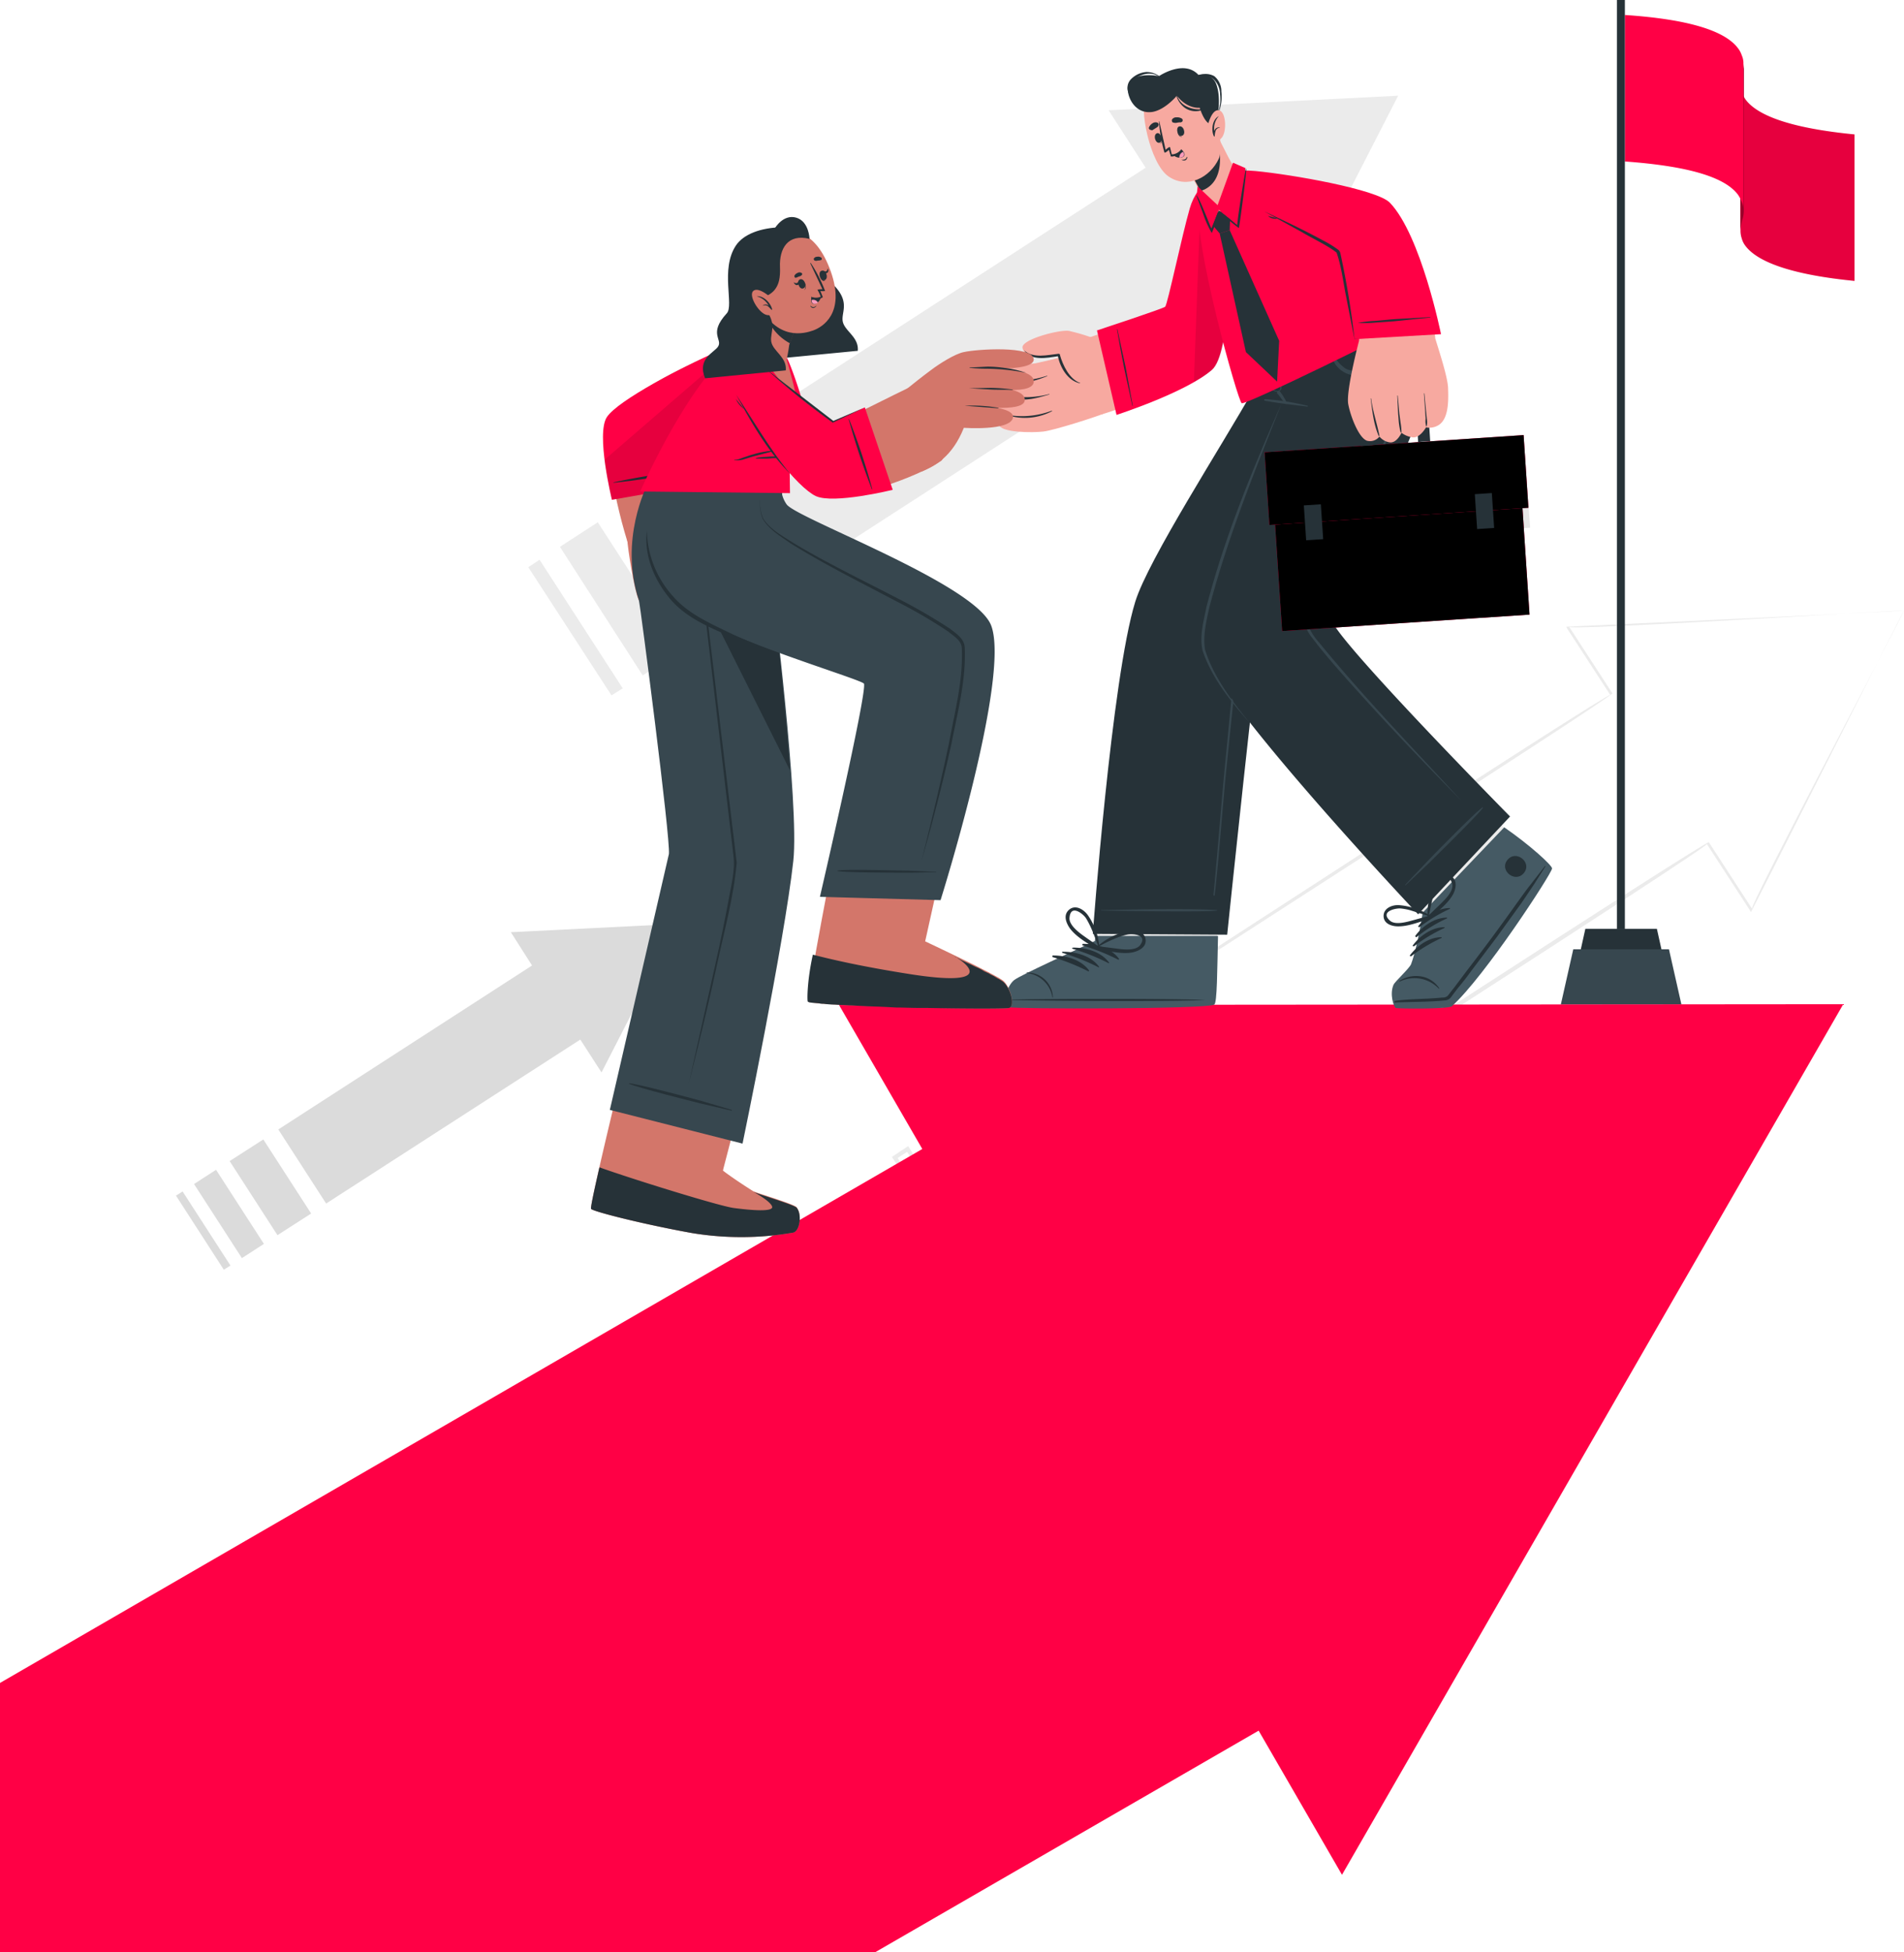 <svg xmlns="http://www.w3.org/2000/svg" xmlns:v="https://vecta.io/nano" viewBox="0 0 457.7 469.1"><style><![CDATA[.J,.M{isolation:isolate}.N{fill:#263238}.O{fill:#ff0045}.P{fill:#f7a9a0}.Q{fill:#d3766a}.R{opacity:.1}.S{fill:#37474f}.T{fill:#ebebeb}]]></style><path d="M336.1 23l-31.8 62-8.9-13.8-105.8 68.4-20-30.9 105.8-68.4-8.9-13.8 69.6-3.5zM129.7 134.5l20 30.9-2.7 1.7-20-30.8 2.7-1.8zm14-9l20 30.9-9.2 5.9-19.9-30.9 9.1-5.9zm19.7-12.7l20 30.8-14.2 9.2-19.9-30.9 14.1-9.1z" class="T"></path><path d="M162.9 222l-18.3 35.7-5.1-7.9-61.1 39.4-11.5-17.8 61-39.4-5.1-8 40.1-2zm-99.6 51.8l11.5 17.8-8.1 5.2L55.2 279l8.1-5.2zm-16.657 10.711l5.291-3.419 11.506 17.806-5.291 3.419zM43.9 286.3l11.5 17.8-1.6 1-11.5-17.8 1.6-1z" fill="#dbdbdb"></path><path d="M238.2 314l-23.8-36 3.9-2.6 23.1 36.5.1.1h-.1l-3.2 2zm0 0l3.1-2.1v.1l-23.5-35.6.7.1-3.1 2 .1-.7 22.7 36.2zm219.5-167.3c-.5.7-36.4 71.9-36.8 72.5l-.2-.4-10.4-16c2-.2-122.8 79.6-122.3 79.6l-.4.3-.2-.4-23.2-35.8-.3-.4.4-.3c.1.3 123.6-80.4 122.8-78.8l-10.4-16-.2-.4c.4 0 80.7-3.7 81.2-3.9zm0 0c0-.2-81.9 5-80.5 3.9l10.4 16c.7.5-122.7 79.5-122.8 79.9l.1-.7 23.2 35.8-.6-.1c.4.1 123.1-80 123.3-79.1l10.4 16c-1.7 1.1 36.9-71.8 36.5-71.7zm-223.3 119l17.7 26.6 5.9 9 .2.4-.4.2-10.6 6.9-.4.3-.3-.4-17.2-27-5.7-9-.1-.2.2-.1 10.7-6.7zm0 0l-10.4 7 .1-.3 5.9 8.9c3.8 5.6 13.7 20.9 17.5 26.8l-.7-.1 10.6-6.8-.1.6-5.7-8.9-17.2-27.2zm22.9-14.8l23.5 35.6.2.4-.4.2-16.4 10.6-.4.3-.3-.4-11.5-18-11.6-18.2 16.9-10.5zm0 0l-16.2 10.8.1-.4 11.7 17.8 11.6 17.9-.7-.1 16.4-10.5-.1.6-22.8-36.1z" class="T"></path><use href="#B" class="O"></use><g class="R"><use href="#B"></use></g><use href="#C" class="O"></use><g opacity=".4"><use href="#C"></use></g><path d="M419.1 15.3v35.2a4.48 4.48 0 0 0-.4-2 9.15 9.15 0 0 0-.9-1.7c-3.2-4.3-12.1-6.9-27.2-8V3.6c15 1 24 3.7 27.2 8a5.56 5.56 0 0 1 .9 1.7 4.48 4.48 0 0 1 .4 2z" class="O"></path><g class="N"><path d="M388.7 0h1.9v223.3h-1.9z"></path><path d="M400.5 233.1h-21.6l2.2-9.9h17.2l2.2 9.9z"></path></g><path d="M404.2 241.4h-29l3-13.3h23l3 13.3z" class="S"></path><g class="O"><path d="M333.1 398.2l-30.6 17.7h0l-92.1 53.2H0v-64.7l221.7-128.3 30.6-17.6 80.8 139.7z"></path><path d="M322.6 450.5l120.5-209.2-241.4.2 120.9 209z"></path></g><path d="M243.1 241.8c1.6.5 46.4.1 48.2-1 .6-.4 1-7 1.1-14.9 0-1.7 3.4-29.2 3.4-29.2l-30 .2-2.4 29.2s-17.1 7.8-18.9 9.2-3 6-1.4 6.5z" class="P"></path><path d="M292.9 220.7l-.5 5.3c-.2 7.9-.5 14.5-1.1 14.9-1.7 1.1-46.6 1.5-48.1 1s-.2-5 1.5-6.4 18.8-9.2 18.8-9.2l.4-5.4z" class="T"></path><path d="M242.2 242c1.6.5 47.9.5 49.7-.6.7-.4.7-8.4.9-16.5h-29.5l-.1 1.2c-4.1 2-17.9 8.2-19.4 9.4-1.7 1.3-3.2 6-1.6 6.5z" fill="#455a64"></path><g class="N"><path d="M242.9 240.2c7.8-.2 39.1-.3 46.8.1h0c-7.7.4-39 .2-46.8 0-.1 0-.1-.1 0-.1zm3.9-6.5a6.15 6.15 0 0 1 6.3 6h-.1a7 7 0 0 0-6.3-5.9.1.1 0 0 0 .1-.1zm13.6-6.9c3.1 0 6.7 1 8.6 3.6.1.1-.1.2-.2.2a52 52 0 0 0-8.5-3.4c-.1 0-.1-.2-.1-.3s.1-.1.2-.1zm-2.4.9c3.1 0 6.7 1 8.6 3.6.1.1-.1.2-.2.1a52 52 0 0 0-8.5-3.4.22.22 0 0 1-.2-.2c.1 0 .2-.1.3-.1zm-2.4 1c3.1 0 6.7 1 8.6 3.6.1.1-.1.2-.2.1a52 52 0 0 0-8.5-3.4.22.22 0 0 1-.2-.2c.1-.1.2-.2.3-.1zm-2.4.9c3.1 0 6.7 1 8.6 3.6.1.1-.1.2-.2.2a52 52 0 0 0-8.5-3.4c-.1 0-.2-.1-.1-.3s.1-.1.2-.1z"></path><path d="M257.2 223.1c1.7 2.2 4.2 3.5 6.5 5a.44.44 0 0 0 .5-.1v-.1a.1.1 0 0 0 .1-.1 15.69 15.69 0 0 0-2.8-7.9c-1-1.4-3-2.6-4.5-1.3s-.7 3.2.2 4.5zm-.1-2.6c.3-3.4 3.4-.8 4 .2a21.16 21.16 0 0 1 1.1 2.1c.7 1.5 1.2 3 1.8 4.6-1-.8-2.1-1.5-3.2-2.3-1.3-.9-3.9-2.8-3.7-4.6z"></path><path d="M275.4 225.8c-.2-2-2.6-2.5-4.2-2.1a16.24 16.24 0 0 0-7.5 3.8v.1h0c-.1.2-.1.4.1.5h.1c2.7.4 5.5 1.2 8.1.8 1.6-.3 3.6-1.2 3.4-3.1zm-7.3 2.1l-3.9-.5a35.48 35.48 0 0 1 4.4-2.1 15.46 15.46 0 0 1 2.3-.7c1.2-.3 5.2-.1 3.1 2.6-1.2 1.4-4.4.9-5.9.7z"></path><path d="M327 75.4s7.8 11.4 3.5 23.8c-7.4 21.1-26.1 44.9-26.7 47.6-1.4 6.4-8.8 77.8-8.8 77.8l-32.3-.2s4.5-61.4 10.2-79.8c3.1-10.1 20.9-37.6 28.5-51.1.7-1.2-.9-6.4-.9-6.4z"></path></g><path d="M264.7 218.7c5.2-.1 21-.5 27.9 0v.1c-2.4.4-22.7.1-27.9 0v-.1zm67.9-127.8c-2.2 3.6-4.6 7.1-6.9 10.7l-6.8 10.8-13.2 21.8a61.72 61.72 0 0 0-5.3 10.6 63.52 63.52 0 0 0-2.9 11.4c-.7 3.9-1.1 7.8-1.5 11.8l-1.2 12.6c-.9 8.6-2 22.8-2.8 31.3l-.3 3.2c0 .1.3.2.3 0 1-8.5 2-22.7 2.9-31.2l1.3-12.7 1.3-11.8a72.12 72.12 0 0 1 2.4-11.4 50 50 0 0 1 4.9-11.1c4.1-7.3 8.5-14.5 12.8-21.6L331 93.8c.6-.9 1.1-1.8 1.7-2.6.1-.3 0-.4-.1-.3z" class="S"></path><path d="M335.9 242c.6 0 11.8.5 12.8-.3 9.7-8.7 23.4-31.6 23.7-32.7.2-.7-10.1-9.2-10.1-9.2-1.1-1.2-19.7-20.8-19.7-20.8l-20 20.2L342 219l.3.3a74.24 74.24 0 0 1-2.8 12.4c-.3.8-3.9 4.4-4.1 5-1 2.3-.4 5.3.5 5.3z" class="P"></path><path d="M335.9 242c.6 0 11.8.5 12.8-.3 9.7-8.7 23.4-31.6 23.7-32.7.2-.7-10.1-9.2-10.1-9.2a40.44 40.44 0 0 0-3.5-3.7l-19.7 20 2.8 2.8.3.3a65.72 65.72 0 0 1-2.9 12.4c-.3.8-3.9 4.4-4.1 5-.8 2.4-.2 5.4.7 5.4z" class="T"></path><path d="M335.5 242.2c.4.2 12.7.3 13.5-.4 7.8-7 23.9-31.7 24.1-33.1.1-.7-5.4-5.7-11.5-9.9L342 219.3s-1.2 8.1-2.8 12.4c-.4 1-3.9 4.2-4.2 4.9-1 2.3 0 5.2.5 5.6z" fill="#455a64"></path><g class="N"><path d="M336.4 235.7a7.42 7.42 0 0 1 5.6-1 6.46 6.46 0 0 1 4 2.8l-.1.1a8.06 8.06 0 0 0-9.5-1.7v-.2zm26-29.1c2.1-2.5 6 .7 3.9 3.2s-6-.7-3.9-3.2zm-21.5 16c1.7-2.3 4.6-4.4 7.6-4.4.1 0 .1.2 0 .2a38.27 38.27 0 0 0-7.3 4.4c-.1 0-.2 0-.2-.1s-.1 0-.1-.1zm-.7 2.3c1.7-2.3 4.6-4.4 7.6-4.4.1 0 .1.2 0 .2a34.15 34.15 0 0 0-7.3 4.5c-.1 0-.2 0-.2-.1s-.1-.1-.1-.2zm-.6 2.3c1.7-2.3 4.6-4.4 7.6-4.4.1 0 .1.2 0 .2a38.27 38.27 0 0 0-7.3 4.4c-.1 0-.2 0-.2-.1-.2 0-.2 0-.1-.1zm-.7 2.4c1.7-2.3 4.6-4.4 7.6-4.4.1 0 .1.2 0 .2a38.27 38.27 0 0 0-7.3 4.4c-.1 0-.2 0-.2-.1a.1.1 0 0 1-.1-.1zm-3.5 10.9c3.4-.5 6.8-.4 10.2-.7l1.2-.1a1.75 1.75 0 0 0 1.2-.4c.5-.6 1-1.3 1.5-1.9l3-4q6.15-7.95 12-16.2c1.1-1.5 2.2-3.1 3.4-4.6l3.5-4.5h.1v.1h0l-2.8 4.4-2.9 4.3-6 8.3-6.2 8.2c-1 1.4-2.1 2.8-3.2 4.1-.5.7-1 1.3-1.5 2a2 2 0 0 1-1.6.9c-3.9.4-7.9.3-11.9.5-.1 0-.2 0-.2-.1s.1-.3.2-.3z"></path><path d="M336.1 222.6c2.6 0 5.1-1.1 7.6-1.8a.37.37 0 0 0 .2-.5v-.2h0a16.07 16.07 0 0 0-7.6-2.6c-1.6-.1-3.7.7-3.7 2.6s2 2.5 3.5 2.5zm-2-1.4c-2.4-2.2 1.4-3 2.6-2.9a14.35 14.35 0 0 1 2.2.4l4.5 1.4-3.6 1c-1.5.4-4.4 1.3-5.7.1z"></path><path d="M348.9 210.6c-1.7-1-3.4.5-4.1 1.9a15.6 15.6 0 0 0-1.6 7.9c0 .1 0 .1.1.1a.37.37 0 0 0 .5.2.1.1 0 0 0 .1-.1c1.9-1.8 4.1-3.4 5.4-5.7.7-1.3 1.1-3.4-.4-4.3zm-2.7 6.7l-2.7 2.6 1-4.6a18 18 0 0 1 .8-2.1c.5-1.1 3-3.9 3.8-.8.4 1.8-1.9 3.9-2.9 4.9z"></path><path d="M340.9 219.7l22.1-23.5s-42.7-43.3-43-47.5c-.3-3.8 22.2-45.9 22.6-55.4.3-5.7-5.1-15.3-10.6-20.1l-31.4 13.9a23.06 23.06 0 0 0 8.1 8.6s-21.9 47.4-19.3 60.6c2.4 11.4 51.5 63.4 51.5 63.4z"></path></g><g class="S"><path d="M337.8 212.6l5.3-5.6c1.5-1.6 11.6-11.9 13.3-13a.1.1 0 0 1 .1.1c-1.2 1.7-11.5 11.8-13 13.3l-5.6 5.3h-.1zM304.1 95.9a60.05 60.05 0 0 1 10.2 1.6.1.1 0 0 1 0 .2c-3.4-.4-6.9-.8-10.2-1.4a.2.2 0 0 1 0-.4z"></path><path d="M307.6 94a9.06 9.06 0 0 1 1.1 1.6 3.51 3.51 0 0 1 .6 1.4c0 .1-.1.1-.2.1a10.59 10.59 0 0 1-1-1.2 17.1 17.1 0 0 0-1.1-1.4c-.1-.2 0-.4.2-.4a.35.35 0 0 1 .4-.1z"></path><path d="M300.9 85a.1.1 0 0 1 .1-.1 44.58 44.58 0 0 0 2.2 5c.4.8 2.8 4.8 4.3 3.9.3-.2.3-.4.2-.8a5.39 5.39 0 0 0-.7-1.3 21.48 21.48 0 0 1-1.4-2.6 29.22 29.22 0 0 1-1.9-5.2s.1-.1.1 0a42.77 42.77 0 0 0 3.1 6.9c.6 1 1.9 2.5.6 3.2s-3.4-1.8-3.8-2.6a19.48 19.48 0 0 1-2.8-6.4zm31 3.6c-.6-.2-1.3.2-1.9.3a16.35 16.35 0 0 1-2.2.2h-2.2a5 5 0 0 1-2.1-.5 10.26 10.26 0 0 1-2.7-2.8 13.06 13.06 0 0 1-2.1-3.6c0-.1-.1 0-.1 0a14.16 14.16 0 0 0 .7 2.2 12.81 12.81 0 0 0 1.1 2 6.28 6.28 0 0 0 7.2 3.7 21.66 21.66 0 0 0 2.5-.4c.6-.1 1.6-.2 2-.8-.1-.1-.1-.2-.2-.3zm-3.5-10.8a57 57 0 0 1 5.6 6.4c1.8 2.4 3.6 5 4 8.1a11.8 11.8 0 0 1-.9 3.7c-1.3 4.1-3 8-4.6 12l-16.8 39.2a19.3 19.3 0 0 0-1.1 3.4 13.91 13.91 0 0 0 2.5 3.8c10.8 13.2 22.7 25.5 34.2 38-8-8.1-15.9-16.3-23.5-24.7-3.8-4.2-7.6-8.4-11.2-12.9-.9-1.3-2.3-2.6-2.6-4.2.9-4 2.9-7.7 4.4-11.6 6.1-14.4 13-28.5 18.3-43.1a9.68 9.68 0 0 0 .8-4.1 10.74 10.74 0 0 0-1.4-3.9 47.37 47.37 0 0 0-7.7-10.1zm-20.3 19.1c-6.4 16.1-13 32.3-17.4 49.1-.7 3.3-1.6 6.8-1 10.2 2.1 6.6 6.5 12.3 10.8 17.6-4.6-5.2-9.1-10.7-11.4-17.4-.8-3.5.2-7 .9-10.5 4.4-17 11.1-33.1 18.1-49z"></path></g><g class="P"><path d="M293.9 50.3c1.1 7.2 1 34.2-2.6 37.4-4.1 3.6-22 10.7-26.6 11.9-2.8.7-6.5-17.3-3.2-18.4 4.1-1.4 16.9-5.6 19-7.1 1.1-.8 2.3-10.2 6.4-24.5 2-7.4 6-5.4 7 .7z"></path><path d="M265.3 99.4c-1.9.8-11.9 4-14.5 4.3s-10.3.3-10.7-1.7 1.9-2.2 1.9-2.2-3.2-.5-3.4-2.5 3.3-2.3 3.3-2.3-3.3-.7-3.3-2.8 3.5-1.7 3.5-1.7-3-.5-2.4-2.2c.8-2.1 6.3-.5 9.2-1 .7-.1 13.2-3.1 13.2-3.1z"></path></g><path d="M241.7 90.5c4 1.2 6 1 10-.2.1 0 .1.1 0 .1-3.8 1.5-6.2 2.1-10.1.3-.2-.1-.1-.3.1-.2zm-.2 4.4a22.78 22.78 0 0 0 10.7-.2c.1 0 .1.1 0 .1-4.1 1.2-6.5 1.8-10.7.4-.2-.1-.2-.3 0-.3zm.7 4.8a20.14 20.14 0 0 0 10.6-1h.1v.1a14 14 0 0 1-10.6 1c-.3 0-.4-.1-.1-.1z" class="N"></path><path d="M264.5 81.9a46.15 46.15 0 0 0-7.6-2.4c-2.4-.3-11.5 2.1-11.1 4.1.5 2.6 6 2.3 8.7 1.8 0 0 1.2 6 5.2 6.6s4.8-10.1 4.8-10.1z" class="P"></path><path d="M246.2 84.2c2.2 2 5.6 1.1 8.3.8.1 0 .3.1.3.2v.1c.7 2.5 2.3 5.8 4.8 6.7.1 0 0 .1 0 .1-2.9-.6-4.7-3.7-5.3-6.5-2.7.4-6.3 1.2-8.1-1.4z" class="N"></path><path d="M263.7 79.4l4.7 20.3s16.7-5.4 22.9-10.8c4.6-4 4.5-27.9 3.2-38s-6.6-7.4-8.5-.8-5.3 22.9-5.9 23.6c-.3.4-16.4 5.7-16.4 5.7z" class="O"></path><path d="M270.6 88.3l-1-4.6-1-4.6h-.1l.8 4.5.9 4.7 2 9.2c0 .1.1 0 .1 0l-1.7-9.2z" class="N"></path><path class="J R" d="M291.4 88.9a30.35 30.35 0 0 1-4.4 2.9l1.7-46.5c2.3-2.2 5-1.3 5.9 5.6 1.3 10.1 1.4 34-3.2 38z"></path><path d="M298.5 96.9c1.4.3 38.7-18.1 38.7-18.4s-22-33-37.8-37.1c-4.5-1.2-10.5 2-11.3 6.2-1.6 9.7 9.6 49.2 10.4 49.3z" class="O"></path><g class="N"><path d="M295.7 52.7l-2.9-2.3-1.3 3.7 1.7 2 2.4-.8.1-2.6z"></path><path d="M295.6 55.3l11.9 26.6-.5 9.8-7.5-7.1-6.3-28.5 2.4-.8z"></path></g><use href="#D" class="O"></use><use href="#D" class="J R"></use><path class="J R" d="M306.99 113.269l59.6-4.172 1.239 17.7-59.6 4.172z"></path><use href="#E" class="O"></use><use href="#E" class="J R"></use><path d="M343.4 99.7l.4 6.3-2.9.2-.2-3.6-11 .7.3 3.7-2.9.2-.4-6.4 16.7-1.1zm-29.973 21.745l4.091-.272.557 8.382-4.091.272zm41.101-2.698l4.091-.272.557 8.382-4.091.272z" class="N"></path><g class="P"><path d="M302.7 41.4c5.3.5 27.6 4.5 30.8 7.4 4.9 4.4 10.7 26.9 11.5 32.1.4 2.3-17.4 4.7-18 2.3-.4-1.6-2.7-20.5-3.7-22s-15.7-9.5-23.8-13c-7.7-3.4-8.1-7.8 3.2-6.8z"></path><path d="M328.6 105.9a2.87 2.87 0 0 0 3-1 3.94 3.94 0 0 0 2.5 1.4c1.7.2 2.8-2.3 2.8-2.3a5.7 5.7 0 0 0 2.8 1.1c1.7.1 3.1-2.4 3.1-2.4a4.19 4.19 0 0 0 3.1-.6c2.4-1.6 2.3-6 2.2-8.9s-2.8-10.8-3.2-12.3l-18 .2s-3.4 12.7-2.8 16c.5 2.8 2.5 8.1 4.5 8.8z"></path></g><path d="M331.4 104.7c-1.2-2.8-1.5-5.9-1.9-8.9 0-.1.1-.1.1 0 .4 3 1.4 5.9 2 8.9a.1.1 0 1 1-.2 0zm5.3-.8a15.52 15.52 0 0 1-.4-2.1c-.1-.7-.1-1.5-.2-2.2l-.2-4.5c0-.1.1-.1.1 0l.4 4.4.3 2.2a14.92 14.92 0 0 1 .2 2.1c0 .1 0 .1-.1.1zm6.2-1.3a4 4 0 0 1-.2-1.9c0-.7-.1-1.4-.1-2l-.3-4.1v-.1a.1.1 0 0 1 .1.1l.4 4.1.2 2a4 4 0 0 1-.1 1.9z" class="N"></path><path d="M325.6 81.5l20.8-1.2s-4.8-23.8-12.3-31.6c-3.1-3.2-23.7-6.8-32.3-7.6s-13.8 2.1-2.2 7.7 21.9 11 22 11.8 4 20.9 4 20.9z" class="O"></path><g class="N"><path d="M326.4 77.6a30.06 30.06 0 0 1 4.2-.5l4.4-.4 8.8-.5c.1 0 .1.1 0 .1l-8.7.9-4.3.3a32 32 0 0 1-4.4.1zm.5 3.8l-1.3.1-2-10.2c-.7-3.4-1.1-7.2-2.3-10.6-2.1-1.7-6-3.5-8.3-4.9l-9.1-5c4.7 2.2 9.4 4.4 14 6.9a25.45 25.45 0 0 1 3.9 2.4 1.61 1.61 0 0 1 .4.7 205.68 205.68 0 0 1 3.4 20.6c-.1.1 1.3 0 1.3 0z"></path><path d="M307.2 52.5a2.63 2.63 0 0 1-2.4-.6z"></path></g><path d="M292.7 51c2.4-.4 4.8-5.2 5.1-8.6 0-.2-1.1-2.1-2.4-4.4l-2.3-4.5-8.5 6.4a23.39 23.39 0 0 1 3.4 5.4 1.45 1.45 0 0 1 .2.7v.1c.5 1.1 2.1 5.3 4.5 4.9z" class="P"></path><path d="M292.7 33.8c.7 2.7 1.7 9.5-3.3 11.8-.3.1-.7.3-1 .4v-.1a2.54 2.54 0 0 0-.2-.7 30.58 30.58 0 0 0-3.4-5.4z" class="N"></path><path d="M289.5 21.5c2.5 2.9 4.9 13.4 3.5 16.6-2.1 4.6-7.6 7.4-12.1 4.3s-7.2-16.6-5.4-19.7c2.7-4.6 10.4-5.5 14-1.2z" class="P"></path><g class="N"><path d="M283 31.3h0c.2.7.5 1.5 1.2 1.5h0c-.8.3-1.2-.8-1.2-1.5z"></path><path d="M283.4 30.4c1.1-.4 1.8 1.8.8 2.2s-1.7-1.8-.8-2.2zm-4.4 2.2h0c.2.8.4 1.6-.2 2h0c.8-.3.6-1.4.2-2z"></path><path d="M278.2 32c-1.1.3-.5 2.5.5 2.3s.4-2.5-.5-2.3zm5.7-2.6a3.75 3.75 0 0 0-1 .1 1.73 1.73 0 0 1-1-.1c-.2-.1-.2-.4-.2-.6a1.15 1.15 0 0 1 1.1-.6 2.08 2.08 0 0 1 1.3.3.49.49 0 0 1 .1.7c0 .1-.2.1-.3.2zm-6.9 1.9l.8-.5c.3-.2.6-.3.7-.7.1-.2 0-.4-.2-.6a1.26 1.26 0 0 0-1.2.1 2.19 2.19 0 0 0-.9 1 .44.44 0 0 0 .4.6.76.76 0 0 0 .4.1zm8.3 6.4c-.1.2-.2.5-.5.6a2.2 2.2 0 0 1-.8.1h0a1.18 1.18 0 0 0 1 .1.91.91 0 0 0 .4-.8z"></path><path d="M284 35.8a2.29 2.29 0 0 1-1.2 1.5l-.8.3h-.4c-.1 0-.2 0-.2-.1h0v-.1h0v-.1a12.76 12.76 0 0 1-.4-1.3c-.2.2-1 .9-1.1.6a37 37 0 0 1-1.3-7.4c0-.1.1-.1.1 0l1.5 6.8a3.59 3.59 0 0 1 1-.7c.1 0 .4 1.6.5 1.8h0a2.91 2.91 0 0 0 2.3-1.3z"></path><path d="M282.2 37.4a2.39 2.39 0 0 0 1.4.5 2.35 2.35 0 0 0 .8-.2c.5-.3.4-.8.1-1.2a2.65 2.65 0 0 0-.5-.6 4.28 4.28 0 0 1-1.8 1.5z"></path></g><path d="M283.5 37.9a2.35 2.35 0 0 0 .8-.2c.5-.3.4-.8.1-1.2a1.42 1.42 0 0 0-.9 1.4z" fill="#ff9abb"></path><g class="N"><path d="M291.5 29.8c-1.8.5-3.1-3.9-3.1-3.9s-2.9.4-5.5-2.9c0 0-2.8 3.4-5.9 3.9-4.9.7-6.8-5.3-5.5-7.1 1.9-2.6 7.1-1.5 7.1-1.5s6-4.1 9.5-.3a3.54 3.54 0 0 1 4.3 2.3c1.2 3.2.5 9.1-.9 9.5z"></path><path d="M289.2 26.2a6.55 6.55 0 0 1-4.1-.7 4.53 4.53 0 0 1-2.4-3.7c0-.1-.1-.1-.1 0a5.46 5.46 0 0 0 2.2 4.1 4.52 4.52 0 0 0 4.5.4zm2.7-7.9a4.26 4.26 0 0 0-4.1 0c-.1 0 0 .2 0 .1a3.88 3.88 0 0 1 4 .7 5.15 5.15 0 0 1 1.5 3.6 9.74 9.74 0 0 1-1.9 7h0a10.32 10.32 0 0 0 2.2-7.7 4.65 4.65 0 0 0-1.7-3.7zm-13.1.1a5.17 5.17 0 0 0-3.2-1.1 5.8 5.8 0 0 0-3.7 1.7 3 3 0 0 0-.7 3.1 5.89 5.89 0 0 0 2.4 3h0a6.29 6.29 0 0 1-2-2.8 3 3 0 0 1 .8-3c1.6-1.5 4.4-2.3 6.3-.8h.2c.1 0-.1-.1-.1-.1z"></path></g><path d="M290.3 30.3s.9-4.1 2.7-3.8 2 5.5.5 6.8a1.88 1.88 0 0 1-2.6.1l-.1-.1z" class="P"></path><path d="M293 27.9h0a4.36 4.36 0 0 0-1.1 3.6 1.17 1.17 0 0 1 1.1-.9h.2v.1a1.08 1.08 0 0 0-1 .8 5 5 0 0 0-.2 1.2c0 .1-.2.2-.2 0h0c-.7-1.4-.4-4 1.2-4.8z" class="N"></path><path d="M287.9 44.8l4.8 4.5 3.7-10.2 3 1.3s-1.6 14.2-1.9 13.7l-4.5-3.7-1.8 4.8-3.5-8.5z" class="O"></path><path d="M289.2 51.3l-1.6-4.3h.1c.9 1.2 2.9 6.6 3.5 7.9h0c.1-.2 1.7-4.3 1.8-4.3.8.5 4.1 3.2 4.4 3.5.2-2.3 1.6-11.3 2.1-13.5h.1c-.1 2.3-1.7 14.2-1.8 14.2a57.13 57.13 0 0 1-4.7-3.9 44 44 0 0 1-1.8 5.1 24.24 24.24 0 0 1-2.1-4.7z" class="N"></path><g class="Q"><path d="M175.7 83.2c-15.3 6.3-29 14.1-29.6 19-.8 7.1 3.2 25.1 6.6 33.2 1 2.4 19.3-5.7 18.2-8.2-1.3-3.1-7.5-21-7.6-21.3-.1-.7 13.4-13.3 16.9-16.4 6.6-5.5 3.2-9.5-4.5-6.3z"></path><path d="M150.8 129.7c.1 2.1 1.6 11.8 2.7 14.4s4.5 9.9 6.6 9.3 1.2-2.8 1.2-2.8 2 2.9 4 2.1.6-4.2.6-4.2 2.2 2.8 4.2 1.9 0-4.1 0-4.1 1.9 2.6 3.2 1.2c1.6-1.7-2.5-6.2-3.4-9.1-.2-.7-3.2-13.9-3.2-13.9z"></path></g><path d="M170.2 146.5c-3-3.3-3.7-5.2-4.5-9.5 0-.1-.1-.1-.1 0 .4 4.3.9 6.9 4.5 9.7.1.1.3 0 .1-.2zm-4.1 2.3c-2.8-3.7-3.6-5.8-4.8-10.2 0-.1-.1 0-.1 0 .8 4.5 1.4 7 4.7 10.3.2.1.3 0 .2-.1zm-4.9 1.6a21.16 21.16 0 0 1-4-10.5l-.1-.1-.1.1a14.73 14.73 0 0 0 4.2 10.5c.1.3.2.2 0 0z" class="N"></path><path d="M166.7 121.6a51.51 51.51 0 0 1 6.1 5.3c1.6 1.9 5.1 11.2 3.1 12.1-2.6 1.1-5.6-3.9-6.8-6.5 0 0-5.9 2.6-8.9-.5s6.5-10.4 6.5-10.4z" class="Q"></path><path d="M175.1 139c-3.1-.7-4.4-4.2-5.7-6.7-.1-.1-.2-.2-.3-.1a.1.1 0 0 0-.1.1c-2.5.9-6.4 1.5-8.7-.2-.1 0-.1 0-.1.1 2.3 2.1 6.1 1.9 8.8.7 1.3 2.5 2.8 6.1 6.1 6.1z" class="N"></path><path d="M167 116.6l-19.9 3.5s-3.9-15.9-1.2-19.9 17.7-11.9 28.7-16.7c9.1-4 13 .2 5.7 7.1L163.8 106c.1.3 3.2 10.6 3.2 10.6z" class="O"></path><path d="M165 113.2h0c.1-.1 0-.1 0-.1a172.24 172.24 0 0 0-17.5 2.8c-.1 0 0 .1 0 .1a148.22 148.22 0 0 0 17.5-2.8z" class="N"></path><path class="M R" d="M163.8 106c.1.3 3.2 10.6 3.2 10.6l-19.9 3.5s-1.1-4.7-1.8-9.6l32.8-28.3c6.5-1.5 8.4 2.4 2.1 8.4L163.8 106z" fill="#020100"></path><path d="M190.6 296.2a72.81 72.81 0 0 1-24.2.1c-11.2-2-23.6-5.1-24.3-5.8-.6-.5 10-43.5 10-43.5l29.1 5.8-7.3 28-.1.5s2.3 1.8 7.2 4.9c.9.5 9.9 3.1 10.5 3.9 1.4 1.8.7 5.9-.9 6.1z" class="Q"></path><path d="M190.6 296.2a72.81 72.81 0 0 1-24.2.1c-11.2-2-23.6-5.1-24.3-5.8-.2-.2.7-4.3 2-10 7.2 2.6 29.3 9.5 32.5 9.8 3.8.5 9.5 1 9-.4-.4-1.2-3.7-3.1-4.5-3.5 1.6.7 9.8 3.1 10.4 3.8 1.4 1.7.7 5.8-.9 6z" class="N"></path><path d="M187.8 116.8s2.1 20.2-2.1 24.8c0 0 6.5 51.7 5 65.3-2.1 19.2-12.2 67.9-12.2 67.9l-31.9-8.1 14.2-61.5c.4-3.8-6.9-59.8-7.2-60.9-4.9-14.5 2-27.8 2-27.8z" class="S"></path><g class="N"><path d="M175.9 266.7l-7.1-2.1c-2.1-.6-15.6-4.2-17.6-4.3 0 0-.1.1 0 .1 1.8.9 15.4 4.3 17.4 4.8l7.3 1.7s.1-.2 0-.2zm-10.3-6.4l6.5-29.2c1.1-4.9 2.1-9.8 3-14.6.6-3.6 1.7-7.3 1.2-11l-7.4-63c-4.2-7-2.4-15.8-.1-23.2-2.1 7.3-3.7 16.1.5 22.9l7.8 65.1c-.7 8.1-2.9 16-4.6 23.9-2.1 9.8-4.5 19.5-6.9 29.1z"></path><path d="M189.9 185.1l-34.4-68.7 32.3.4s2.1 20.2-2.1 24.8c0-.1 2.7 23.3 4.2 43.5z"></path></g><path d="M242.6 242.2c-1.6.5-46.6-.4-48.3-1.5-.6-.4 6.9-39 6.9-39l26.6.2-5.4 24.3s17.1 8 18.8 9.5 2.9 6 1.4 6.5z" class="Q"></path><path d="M242.6 242.2c-.7.2-9.8.2-19.9 0h-2c-1.7 0-3.5-.1-5.2-.1l-2-.1h0l-2-.1-3-.1-1.9-.1h0l-1.8-.1h0c-.9 0-1.7-.1-2.5-.1l-1.6-.1a21.3 21.3 0 0 1-2.7-.2 3.75 3.75 0 0 1-1.1-.1c-.9-.1-1.6-.1-2-.2a1.45 1.45 0 0 1-.7-.2c-.2-.1-.2-5 1.2-11.3 4.3 1.1 11.4 2.8 23.5 4.7 19.9 3.1 14.1-2.3 10.7-4.2h-.1l.6.3h.1l1.1.6 1.3.6c.7.3 1.4.7 2.1 1a11.4 11.4 0 0 1 1.9 1l1.1.5c.2.1.3.2.5.3l.6.3c.4.2.8.5 1.2.7a.35.35 0 0 1 .2.1c.3.2.5.3.8.5 1.9 1.4 3.1 5.9 1.6 6.4z" class="N"></path><path d="M226.1 216.3l-29-.8s11.3-48.7 10.6-51.2c-.3-1-34.9-11.1-44.3-18.3-11.5-8.7-7.9-29.6-7.9-29.6l32.3.4a7.1 7.1 0 0 0 1.3 4.4c2.4 3.4 45.6 19.2 49.2 29.2 4.6 12.6-12.2 65.9-12.2 65.9z" class="S"></path><path d="M155.5 127.5a24.17 24.17 0 0 0 6.3 15.8c3.8 4.4 9.4 6.7 14.5 9.2 3.6 1.6 7.2 3.1 10.8 4.4a85.41 85.41 0 0 1-11.1-3.8c-5.4-2.3-11.2-4.7-15-9.3s-6.2-10.3-5.5-16.3zm27.2-8.3a12 12 0 0 0 .7 5.3c1.6 2.6 4.4 4.1 6.9 5.7 7.1 4.4 18 9.7 25.5 13.6a132.74 132.74 0 0 1 12.6 7.3c1.4 1.1 3.3 2.3 3.5 4.3.4 7.9-1.7 15.7-3.2 23.4-2.1 9.4-4.5 18.8-7.2 28.1q3.6-14.1 6.6-28.2c1.4-7.6 3.5-15.4 3.1-23.1-.2-1.8-1.9-2.7-3.2-3.8a119.9 119.9 0 0 0-12.5-7.3c-8.5-4.5-17.2-8.8-25.4-13.9-2.4-1.7-5.2-3.3-6.8-6a12.69 12.69 0 0 1-.6-5.4zm42.3 90.3l-6.9-.3c-2 0-15-.4-16.8 0v.1c1.8.4 14.8.4 16.8.4 4 0 2.9-.1 6.9-.1 0 .1.1-.1 0-.1zM193.7 58.6c-3.9 5.8-.1 10-1.9 11.9-4.6 5-1 6.3-2.1 8-1 1.4-5.1 2.9-3.2 7.7l19.7-1.9c.3-3.3-3.1-4.7-3.6-7s2.1-4.8-2.7-9.3c-3-2.8-4.3-12.1-6.2-9.4z" class="N"></path><path d="M189.8 110.8l.1 7.7-36-.4s11.5-26.2 22.8-34.7c6.4-4.9 10.5-1.3 12.8 3.3.6 1.2 4.8 12.3 4.7 16.9a8.42 8.42 0 0 1-4.4 7.2z" class="O"></path><path d="M185.6 108.3a23.41 23.41 0 0 0-4.6.9c-.8.2-1.5.5-2.2.7l-1.1.4a5 5 0 0 1-1.2.2v.1h1.1a4.25 4.25 0 0 0 1.1-.2l2.3-.7 4.6-1.2zm3.8 1.6a25.49 25.49 0 0 0-3.9-.2c-.6 0-1.3.1-1.9.1l-.9.1a3.55 3.55 0 0 0-1 .2v.1h2a12.1 12.1 0 0 0 1.9-.1l3.9-.1a.1.1 0 0 1-.1-.1z" class="N"></path><path d="M181.9 82.6c.1.7 2.8 5.7 6 6 1.1.1 1.8-5.6 1.8-5.6l.1-.4 2.1-5.7-6.3-5.4-.9-.7-1 3.6-.1.3c0 .1-.1.2-.1.3l-.3.9c-.1.2-.1.5-.2.7s-.1.5-.2.7a45.07 45.07 0 0 0-.9 5.3z" class="Q"></path><path d="M183.7 74.3a12.3 12.3 0 0 0 6.2 8.2l2.1-5.7-6.3-5.4-.9-.7a37 37 0 0 0-1.1 3.6z" class="N"></path><g class="Q"><path d="M181.9 82.6c0 1.7 8.3 13 9.3 12.7.5-.1-2.1-8.9-2.1-8.9z"></path><path d="M176.3 91.4c7.6 15.5 16 27.4 21.3 28 7 .8 22.7-4.6 28.7-8.7 2.1-1.4-4.8-19-7.3-17.8-3 1.4-18.3 9.1-18.7 9.2-.7.1-14.1-10.8-17.6-13.9-6-5.3-9.8-3.7-6.4 3.2z"></path><path d="M214.4 96.4s5.5-4.6 9.3-7.4c2.1-1.6 5.9-4 8-4.4 3.1-.7 16.5-1.6 16.8 1.7.2 2.9-11.4 2.2-11.4 2.2s11.8-.3 11.4 3.3-13.4 1-13.4 1 12.1-.1 11.2 3.6c-.7 2.8-12.6 1.1-12.6 1.1s10.4 0 9.8 2.9c-.7 3.2-11.8 2.4-11.8 2.4-2.8 7-7 9.2-10.1 10.5-.7.2-7.2-16.9-7.2-16.9z"></path></g><path d="M233.1 88.3l4.2-.2a27.28 27.28 0 0 1 4.1.3 24 24 0 0 1 5.3 1.2 50.21 50.21 0 0 0-9.5-1c-1.4 0-2.8-.1-4.1-.2-.1-.1 0-.1 0-.1zm-.2 5l5.3-.1a45.5 45.5 0 0 1 5.2.4c.1 0 .1.1-.1.1-1.8-.1-3.4 0-5.2-.1l-5.2-.3zm-1 4.2a36.77 36.77 0 0 1 8.1.5c.1 0 .1.1-.1.1l-8-.6z" class="N"></path><path d="M207.9 97.9l6.7 19.8s-14.2 3.5-18.5 1.5-14-14-19-24.9-1.1-12.6 8.1-4.7 14.8 11.8 15.1 11.7 7.6-3.4 7.6-3.4z" class="O"></path><g class="N"><path d="M204.1 100.7h-.1a175.91 175.91 0 0 0 5.6 16.9h.1a159.27 159.27 0 0 0-5.6-16.9zm3.8-2.8l-7.6 3.6c-.1.1-.1.1-.2 0a180.45 180.45 0 0 1-16-12.9l4.1 3.2 12.2 9.4h-.2l7.7-3.3zm-30.9-3c4.2 6.3 8.1 13.1 12.9 18.9-5.4-5.4-9.3-12.3-12.9-18.9z"></path><path d="M176.9 95.9l2 2.4a5.75 5.75 0 0 1-2-2.4z"></path></g><path d="M199.7 65.2c3.6 10.1-2 13.4-4.2 14.2-2 .7-8.8 2.8-13.4-6.8s-1-14.5 3.4-16.4 10.6-1.1 14.2 9z" class="Q"></path><g class="N"><path d="M197.3 62.5a1.7 1.7 0 0 1-.7.1 1.1 1.1 0 0 1-.8 0 .76.76 0 0 1-.2-.4.89.89 0 0 1 .8-.5 1.23 1.23 0 0 1 1 .2c.2.1.2.4 0 .6zm-5.8 4.2a4.88 4.88 0 0 1 .7-.3.92.92 0 0 0 .6-.4c.1-.2 0-.3-.1-.4a.91.91 0 0 0-1 0 1.34 1.34 0 0 0-.7.6c-.1.2 0 .4.2.6 0-.1.2-.1.3-.1zm1.8.9h0c.3.8.5 1.6 0 2.1h0c.7-.4.4-1.5 0-2.1z"></path><path d="M192.4 67.1c-1.1.3-.3 2.6.7 2.2s.3-2.4-.7-2.2z"></path><path d="M192.1 67.4a1.47 1.47 0 0 1-.5.6.83.83 0 0 1-.8-.2h0c.1.4.5.8.9.7a.89.89 0 0 0 .6-1c-.1-.1-.2-.2-.2-.1zM197 66h0c.3.7.7 1.5 1.4 1.5h0c-.8.3-1.3-.8-1.4-1.5z"></path><path d="M197.4 65.1c1.1-.5 1.9 1.7.9 2.2s-1.8-1.8-.9-2.2z"></path><path d="M197.9 65.1c.2 0 .5.2.7.1s.3-.4.4-.7h0c.2.4.2.9-.2 1.1a.76.76 0 0 1-1-.4.1.1 0 0 1 .1-.1zm-3 8.4a.91.91 0 0 0 .7.3 1.61 1.61 0 0 0 .7-.4h0a1 1 0 0 1-.8.6.75.75 0 0 1-.7-.5zm2.3-3.6l.6 1.5a1.24 1.24 0 0 1-.3.2h0a2.49 2.49 0 0 1-2.5-.2v-.1h0a3 3 0 0 0 2.3 0 13.76 13.76 0 0 0-.8-1.7 4.87 4.87 0 0 1 1.2-.1l-2.9-6.2v-.1h.1a34.37 34.37 0 0 1 3.4 6.6c.3.2-.9.2-1.1.1z"></path><path d="M197.3 71.5a2 2 0 0 1-.8 1.2.91.91 0 0 1-.7.3c-.6.1-.8-.4-.8-.9v-.7a3.66 3.66 0 0 0 2.3.1z"></path></g><path d="M196.6 72.7a.91.91 0 0 1-.7.3c-.6.1-.8-.4-.8-.9a1.25 1.25 0 0 1 1.5.6z" fill="#ff9abb"></path><g class="N"><path d="M188 54.6c-5.2.1-9.3 1.7-11.1 4.4-3.8 5.7-.4 14.4-2.2 16.3-4.5 4.9-.9 6.2-2.1 8-.9 1.4-5.1 2.9-3.1 7.6l19.4-1.9c.3-3.2-3.1-4.6-3.5-6.9s2-4.7-2.7-9.1c-3.1-2.9 5.3-18.4 5.3-18.4z"></path><path d="M181 72.1c1.2-.2 4.1-.8 5.4-2.7.8-1.1 1.2-2.6 1.1-5.2-.2-4.5 1.9-8.1 7.1-6.8 0 0-.1-4.2-3.2-5.1s-5.1 2.5-5.1 2.5-6.1 1-8 6.3 2.7 11 2.7 11z"></path></g><path d="M185.4 71.6s-3-2.8-4.3-1.7 1.4 5.5 3.3 5.8a1.89 1.89 0 0 0 2.2-1.4v-.1z" class="Q"></path><path d="M181.9 71.2h0a4.5 4.5 0 0 1 2.9 2.3 1 1 0 0 0-1.4-.1l-.1.1h0a1.23 1.23 0 0 1 1.3.1 6 6 0 0 1 .8.8c.1.1.3 0 .2-.1h0c-.3-1.4-2-3.3-3.7-3.1z" class="N"></path><defs><path id="B" d="M418.4 55.4V20.3a5.66 5.66 0 0 0 .3 1.8 7.57 7.57 0 0 0 .9 1.8c3.1 4.2 11.9 7 26.2 8.4v35.2c-14.3-1.4-23.1-4.3-26.2-8.4a5.08 5.08 0 0 1-.9-1.8 5.82 5.82 0 0 1-.3-1.9z"></path><path id="C" d="M419.2 50.4a6.9 6.9 0 0 1-.4 2.5 20 20 0 0 0-.4 2.4v-35a11.78 11.78 0 0 1 .4-2.5 10.86 10.86 0 0 0 .4-2.5v35.1z"></path><path id="D" d="M305.722 114.116l59.469-3.95 2.492 37.517-59.469 3.95z"></path><path id="E" d="M303.993 108.687l62.263-4.135 1.16 17.462-62.263 4.135z"></path></defs></svg>